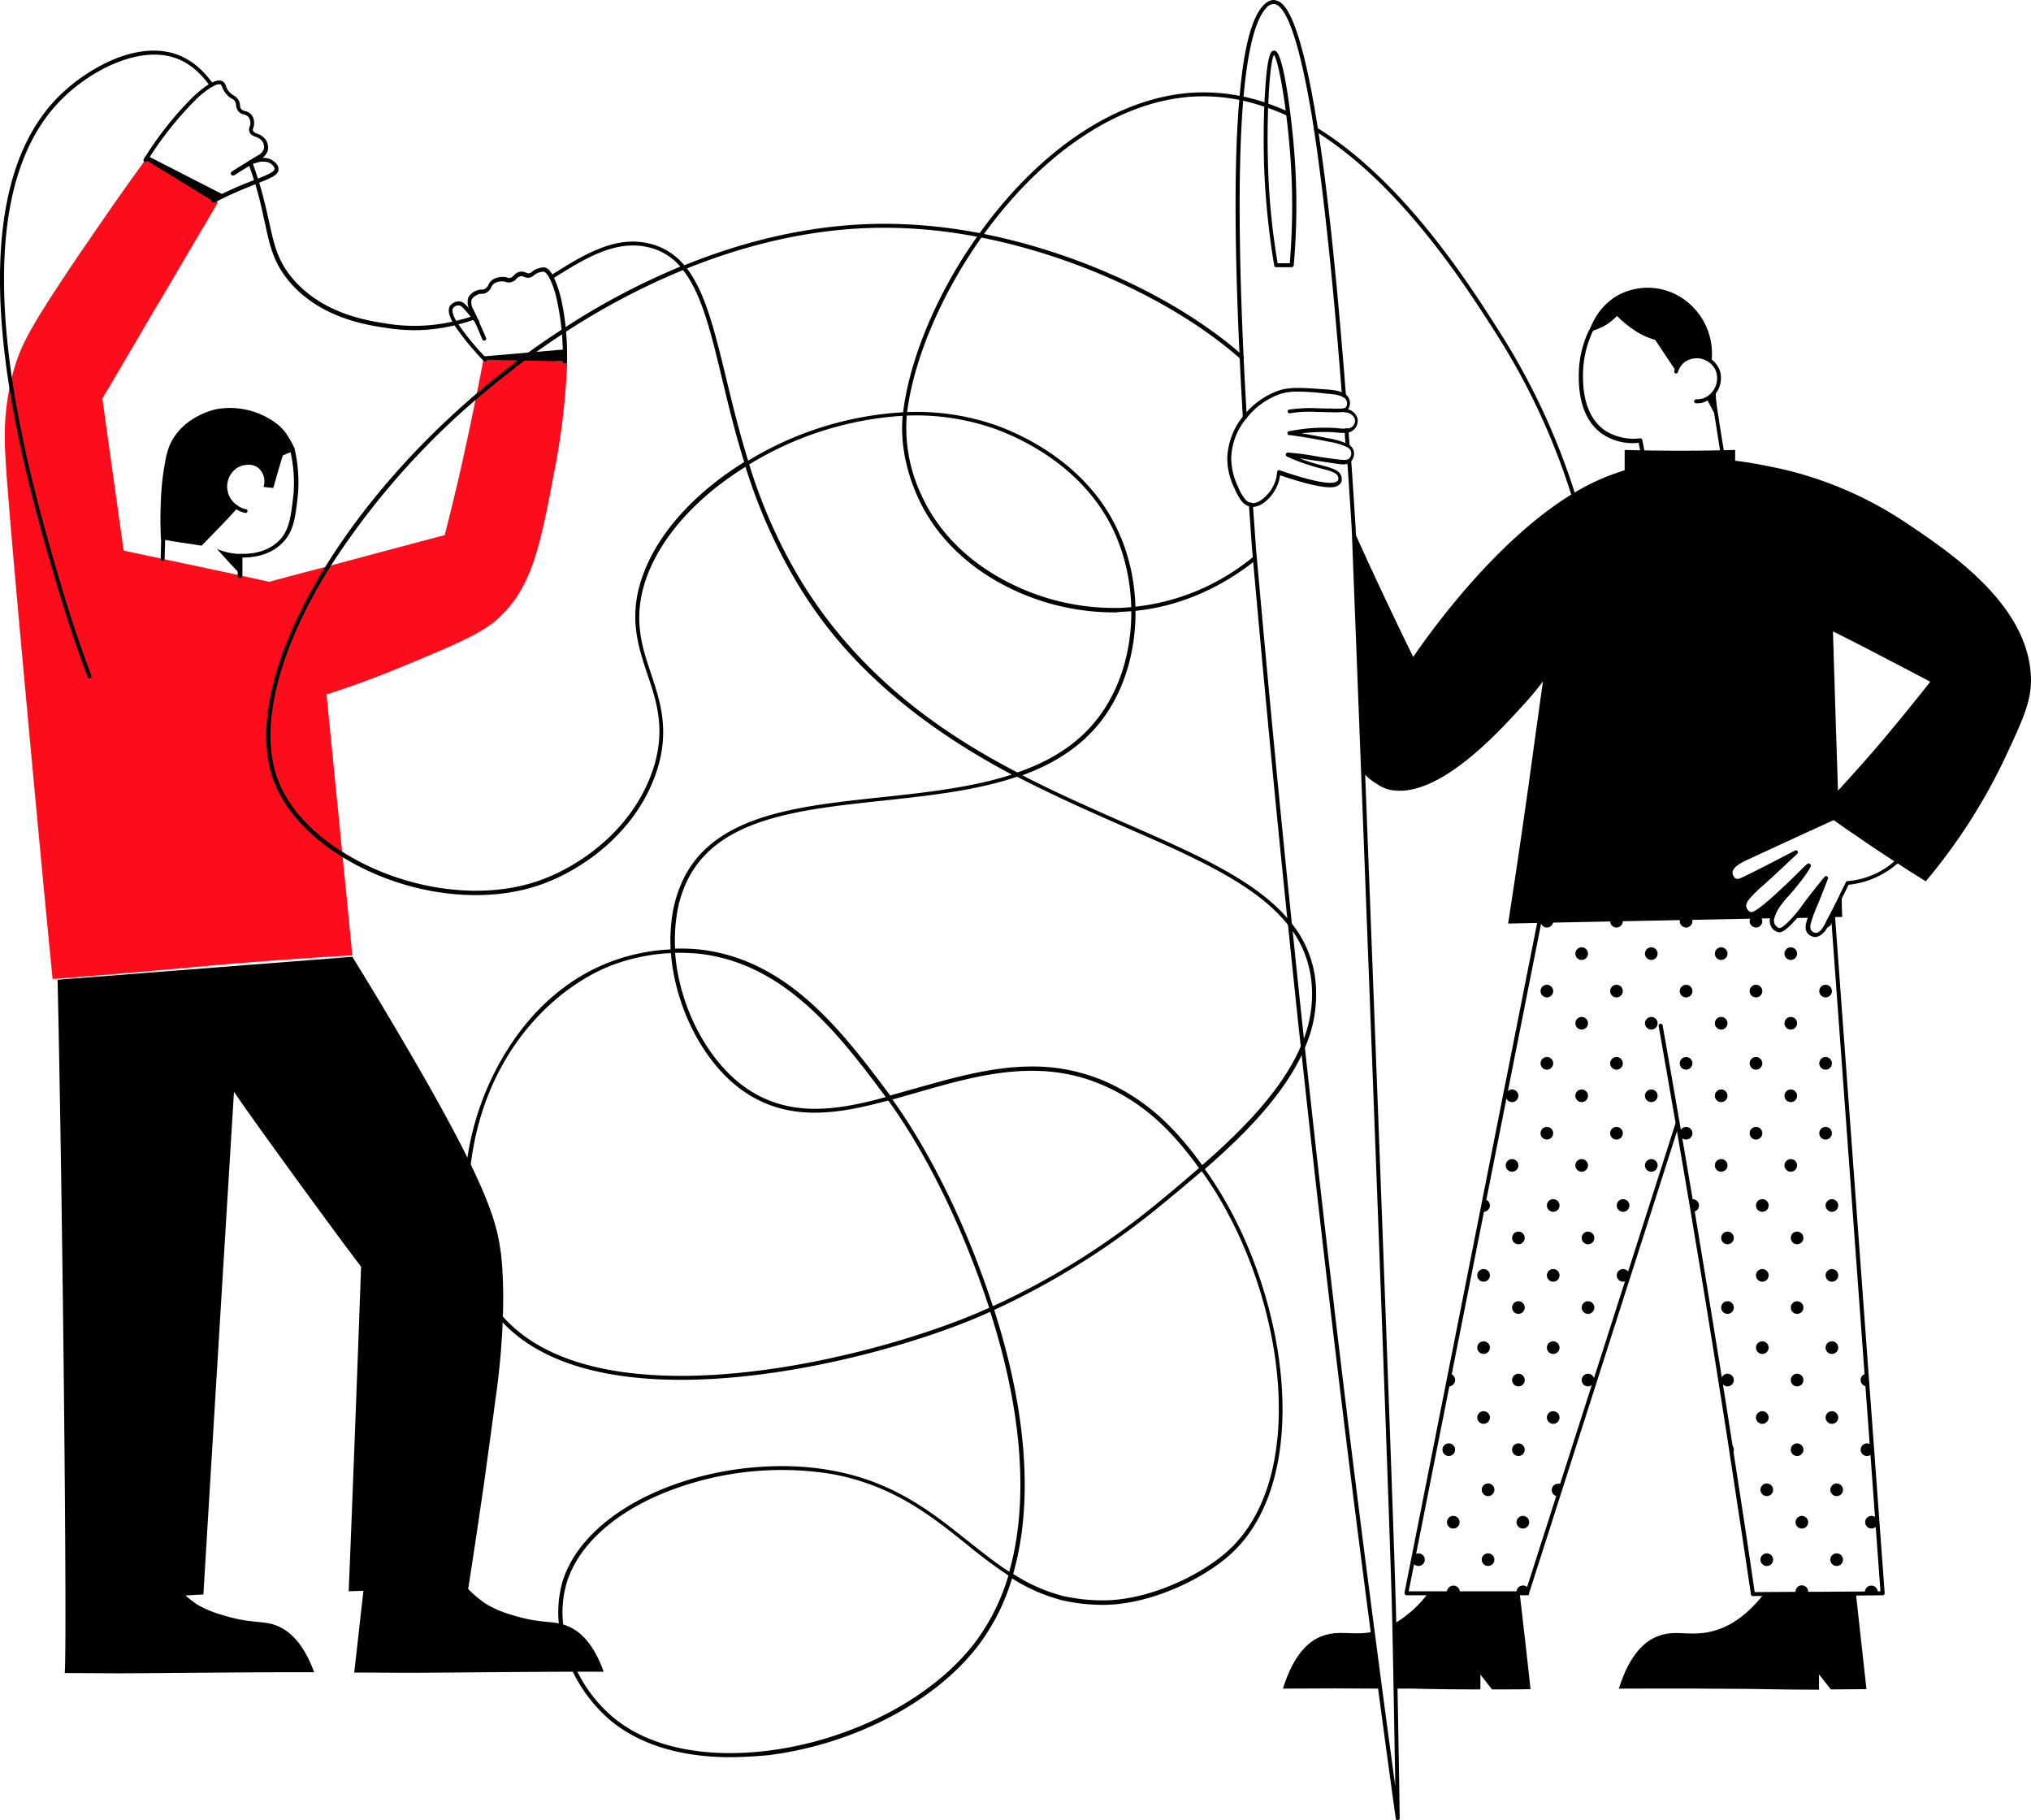 <?xml version="1.0" encoding="UTF-8"?> <svg xmlns="http://www.w3.org/2000/svg" id="general_1_" width="487.396" height="436.758" viewBox="0 0 487.396 436.758"> <g id="general"> <g id="man_1" transform="translate(1.146 19.323)"> <path id="legs" d="M251.551,590.649c-13.225-.063-39.613.253-47.586.253-.316,0-10.125-.063-12.276-.063.759-6.518,1.455-13.1,2.215-19.616-1.2.063-2.341.063-3.544.127.633-14.681,2.594-66.569,2.974-77.9-4.366-5.632-25.058-33.918-30.5-41.954q-3.7,60.273-7.34,120.61c-.949.063-2.468.127-4.3.253.949.823,1.9,1.519,2.784,2.151a26.034,26.034,0,0,0,5.885,2.468c7.4,2.341,9.935,1.2,13.478,2.721,2.658,1.139,6.075,3.8,8.732,11.074-13.225-.063-39.613.253-47.586.253-.316,0-10.125-.063-12.276-.063.633-5.885-.506-113.522-1.709-166.36,9.175-.7,69.1-5.379,70.746-5.505h0c3.1,5.062,6.708,10.947,10.568,17.528,21.641,36.512,23.983,45.751,25,53.091,0,0,.127.759.19,1.455,1.519,15.693-1.455,34.3-1.455,34.3-.823,6.454-1.772,13.035-2.658,19.616-1.266,8.669-2.531,17.275-3.86,25.691a27.4,27.4,0,0,0,4.493,3.733,26.036,26.036,0,0,0,5.885,2.468c7.4,2.341,9.935,1.2,13.478,2.721C245.476,580.714,248.956,583.372,251.551,590.649Z" transform="translate(-107.829 -208.84)"></path> <path id="tshirt" d="M235.465,165.235c-.063,1.582-.19,3.354-.316,5.379-.316,4.493-.886,9.935-1.9,16.073-.19,1.266-.443,2.531-.7,3.86-.443,2.215-.823,4.366-1.2,6.328-2.848,14.554-5.126,23.223-12.4,29.931-3.86,3.544-10,6.2-22.4,11.327-7.72,3.227-14.238,5.505-18.857,6.961l3.8,38.347c.823,8.1,1.582,16.2,2.4,24.3h0c-3.86.127-22.844,1.392-35.12,2.531-14.364,1.329-27.526,2.4-35.626,3.037-.19,0-1.012.063-1.2.063-1.519-15.44-4.05-42.144-6.328-67.012-1.835-20-3.544-38.853-4.366-49.547-.19-2.4-.38-4.366-.443-5.885-.063-1.2-.19-2.658-.253-4.366a61.114,61.114,0,0,1,1.266-16.073c.316-1.329.633-2.721,1.076-4.113,1.139-3.733,2.594-6.961,6.644-13.478,1.9-3.037,4.3-6.708,7.53-11.517.949-1.392,1.9-2.848,3.037-4.43.19-.316.443-.633.633-.949,3.037-4.43,6.518-9.492,10.5-15.06,1.012-1.392,2.025-2.784,3.037-4.24.19.127.506.253.759.443,2.911,1.645,10.061,5.885,14.174,8.416h0c.506.316.949.57,1.392.823s.759.506,1.012.633c-.253.38-.443.759-.7,1.2-1.329,2.341-2.911,4.936-4.493,7.657l-.57.949c-2.721,4.619-5.505,9.365-7.72,13.1-.506.949-1.139,1.9-1.709,2.848-3.227,5.505-7.024,12.023-10.314,17.592-.759,1.266-1.519,2.531-2.215,3.733l1.709,12.339c.506,3.417.949,6.834,1.455,10.251.633,4.619,1.266,9.239,1.962,13.921.759.127,7.214,1.519,14.364,3.037,4.619.949,9.492,2.025,13.352,2.848,3.8.823,6.644,1.455,7.214,1.582,4.619-1.266,9.239-2.468,13.858-3.67,9.429-2.531,18.857-5.062,28.222-7.53.886-3.354,1.709-6.708,2.531-10.188.823-3.354,1.582-6.771,2.341-10.251.38-1.645.7-3.29,1.076-4.936.57-2.784,1.139-5.569,1.709-8.29l.569-2.848c.38-1.962.759-3.923,1.139-5.822v-.063h.19c2.911.063,5.822.127,8.732.253a9.343,9.343,0,0,1,1.329.063c2.215.063,3.67.127,6.518.19A20.226,20.226,0,0,0,235.465,165.235Z" transform="translate(-100.477 -97.796)" fill="#fd0d1b"></path> <g id="hand_l" transform="translate(33.297)"> <path id="Контур_76787" data-name="Контур 76787" d="M174.487,109.59a.347.347,0,0,1-.38-.253.475.475,0,0,1,.127-.633l1.772-1.139c.759-.443,1.455-.886,2.088-1.266q1.329-.854,2.468-1.519a2.847,2.847,0,0,0,1.392-1.455,2.578,2.578,0,0,0-.253-1.772,3.031,3.031,0,0,0-1.645-1.2c-.7-.253-1.392-.57-1.582-1.392a1.692,1.692,0,0,1,.127-1.139,2.1,2.1,0,0,0,.127-1.139,2.417,2.417,0,0,0-.443-1.076,1.892,1.892,0,0,0-1.076-.633,2.333,2.333,0,0,1-1.392-.823,2.7,2.7,0,0,1-.506-1.329,2.03,2.03,0,0,0-.316-1.076,1.472,1.472,0,0,0-.7-.569,3.506,3.506,0,0,1-.949-.7,5.585,5.585,0,0,1-1.329-1.962,1.677,1.677,0,0,0-.38-.7c-.949-.633-4.176,1.772-6.012,3.607a82.526,82.526,0,0,0-11.074,13.795c-.19.253-.38.57-.57.886l-.063.063a.456.456,0,1,1-.759-.506c.19-.316.38-.633.57-.886a81.559,81.559,0,0,1,11.2-13.985c.886-.823,5.252-5,7.214-3.733A2.036,2.036,0,0,1,172.9,88.2a3.626,3.626,0,0,0,1.076,1.645,3.856,3.856,0,0,0,.759.57,2.812,2.812,0,0,1,1.519,2.4,1.392,1.392,0,0,0,.253.823,1.741,1.741,0,0,0,.949.506,2.857,2.857,0,0,1,1.582.949,2.668,2.668,0,0,1,.569,1.519,3.081,3.081,0,0,1-.19,1.645c-.063.253-.127.38-.063.57.063.316.443.506,1.012.759a3.832,3.832,0,0,1,2.151,1.582h0a3.435,3.435,0,0,1,.38,2.531,3.663,3.663,0,0,1-1.835,2.025c-.759.443-1.519.949-2.468,1.519-.633.38-1.329.823-2.088,1.266l-1.772,1.139C174.613,109.526,174.55,109.59,174.487,109.59Z" transform="translate(-153.096 -86.825)"></path> <path id="Контур_76788" data-name="Контур 76788" d="M179.313,126.856a.478.478,0,0,1-.443-.253.492.492,0,0,1,.19-.633c.443-.19,1.139-.57,1.962-1.012a86.617,86.617,0,0,1,8.226-3.544c2.848-1.139,4.746-1.9,4.746-2.658,0-.57-.823-1.266-1.455-1.519a4.393,4.393,0,0,0-2.848.063,6.082,6.082,0,0,0-1.772.7.467.467,0,1,1-.443-.823,10.5,10.5,0,0,1,1.962-.759,5.055,5.055,0,0,1,3.48,0c.7.316,2.025,1.2,2.025,2.4,0,1.455-1.772,2.151-5.315,3.544-2.151.886-4.872,1.9-8.163,3.544-.823.443-1.519.759-1.962.949C179.5,126.793,179.44,126.856,179.313,126.856Z" transform="translate(-162.542 -97.574)"></path> <path id="Контур_76789" data-name="Контур 76789" d="M172.757,124.865h0l-2.974,1.266L153.9,116.386c.19-.316.38-.57.57-.886Z" transform="translate(-153.391 -97.355)"></path> </g> <g id="hand_r" transform="translate(106.555 44.849)"> <path id="Контур_76790" data-name="Контур 76790" d="M299.335,180.734h0a.489.489,0,0,1-.506-.443V177.38c-.063-1.519-.127-2.974-.253-4.43a65.914,65.914,0,0,0-1.139-7.34,22.949,22.949,0,0,0-1.772-5.315c-.506-.949-1.012-1.519-1.455-1.582a3.947,3.947,0,0,0-1.772.506,4.443,4.443,0,0,0-.57.38,2.037,2.037,0,0,1-.823.506,2.147,2.147,0,0,1-1.455-.127,1.752,1.752,0,0,0-.823-.19,2.118,2.118,0,0,0-1.076.633,2.393,2.393,0,0,1-1.772.886,2.066,2.066,0,0,1-.759-.127,1.693,1.693,0,0,0-.7-.127,3.409,3.409,0,0,0-1.9.38,1.93,1.93,0,0,0-.886,1.012,2.925,2.925,0,0,1-1.2,1.329,2.192,2.192,0,0,1-1.139.253,1.7,1.7,0,0,0-1.012.253,2.437,2.437,0,0,0-1.392,1.2,3.228,3.228,0,0,0,.443,2.341c.253.506.506,1.076.823,1.645l.063.19c.127.316.316.633.443,1.012v.063h0c.506,1.139,1.076,2.4,1.708,3.86a.482.482,0,1,1-.886.38c-.633-1.455-1.139-2.721-1.645-3.86v-.063c-.19-.38-.316-.7-.443-1.012l-.063-.19c-.253-.57-.506-1.139-.759-1.645a4.192,4.192,0,0,1-.506-3.164,3.5,3.5,0,0,1,1.835-1.709,3,3,0,0,1,1.455-.316,1.229,1.229,0,0,0,.759-.19,1.966,1.966,0,0,0,.823-.949,2.87,2.87,0,0,1,1.266-1.392,4.669,4.669,0,0,1,2.4-.506,2.408,2.408,0,0,1,.949.19.685.685,0,0,0,.38.063c.506,0,.759-.316,1.139-.633a2.453,2.453,0,0,1,1.645-.886,2.365,2.365,0,0,1,1.266.253,1.265,1.265,0,0,0,.823.127,1.587,1.587,0,0,0,.443-.253c.19-.127.38-.316.7-.506a5.154,5.154,0,0,1,2.278-.633c.823,0,1.519.7,2.278,2.088a27.67,27.67,0,0,1,1.9,5.569,57.357,57.357,0,0,1,1.139,7.467c.127,1.455.253,2.974.253,4.493,0,.949.063,1.9,0,2.911C299.778,180.544,299.588,180.734,299.335,180.734Z" transform="translate(-271.471 -157.7)"></path> <path id="Контур_76791" data-name="Контур 76791" d="M277.557,185.024a.483.483,0,0,1-.316-.127l-1.012-1.076c-.253-.316-.57-.633-.886-1.012a58.232,58.232,0,0,1-5.252-6.708c-1.2-2.025-1.519-3.417-.949-4.43a2.68,2.68,0,0,1,2.341-1.076c.633.063,1.266.316,3.291,2.974l.506.633c.253.316.443.633.633.823l.19.253a.484.484,0,0,1,.127.316.5.5,0,0,1-.506.506.483.483,0,0,1-.316-.127l-.063-.063-.19-.316c-.19-.253-.38-.506-.633-.823l-.506-.633c-1.772-2.215-2.341-2.594-2.658-2.594a1.656,1.656,0,0,0-1.455.633c-.253.443-.316,1.392.949,3.417a59.771,59.771,0,0,0,5.126,6.581c.316.38.633.7.886.949l1.013,1.076a.5.5,0,0,1,0,.7A.484.484,0,0,1,277.557,185.024Z" transform="translate(-268.866 -162.433)"></path> <path id="Контур_76792" data-name="Контур 76792" d="M301.37,191.648l-9.112-.19-10.314-.19V191.2h.19c-.19-.19-.38-.443-.633-.7,4.24-.38,15.44-1.329,19.806-1.709C301.37,189.749,301.37,190.7,301.37,191.648Z" transform="translate(-273.505 -169.12)"></path> </g> <g id="head" transform="translate(37.361 78.576)"> <path id="hair" d="M191.526,221.251c-.063.063-.19.063-.253.127-.063,0-.063.063-.127.063l-.949.38-1.329.57c-.38,1.329-.823,2.721-1.2,4.05-.38,1.266-.7,2.531-1.076,3.733-.38,0-2.025-.19-2.341-.253a4.217,4.217,0,0,0-1.139-4.43c-1.582-1.392-3.923-.886-5.189-.127a5.387,5.387,0,0,0-2.341,5.252c.063.316.127.633.19.886a5.763,5.763,0,0,0,2.531,3.1c-.063.127-.19.19-.253.316-1.139,1.329-2.4,2.658-3.67,3.987-1.709,1.772-3.354,3.48-5,5.126-.949-.127-1.9-.316-2.848-.443l-1.329-.19c-1.709-.253-3.48-.57-5.189-.823h0c-.127,0-.253-.063-.38-.063a101.828,101.828,0,0,1,.063-10.884,59.754,59.754,0,0,1,.949-7.657,16.357,16.357,0,0,1,.569-2.531,11.96,11.96,0,0,1,1.2-2.848c3.29-5.632,9.618-7.087,10.378-7.277a18.549,18.549,0,0,1,14.491,3.354,11.124,11.124,0,0,1,3.987,5.7A4.662,4.662,0,0,1,191.526,221.251Z" transform="translate(-159.519 -211)"></path> <path id="Контур_76793" data-name="Контур 76793" d="M190.109,249.623h-.127a7.445,7.445,0,0,1-1.266-.443,9.062,9.062,0,0,1-1.329-.759.456.456,0,0,1,.506-.759,7.457,7.457,0,0,0,1.2.7,4.022,4.022,0,0,0,1.139.38.453.453,0,0,1,.316.57A.476.476,0,0,1,190.109,249.623Z" transform="translate(-169.682 -224.438)"></path> <g id="face" transform="translate(0.051 0.115)"> <path id="Контур_76794" data-name="Контур 76794" d="M178.584,251.881a.5.5,0,0,1-.506-.506V246.5a.451.451,0,0,1,.506-.443h.38c2.088.063,6.011-.253,8.922-3.037,2.531-2.468,2.911-5.7,3.417-9.745l.19-1.709a33.958,33.958,0,0,0-.759-10.061v-.063h0c0-.127-.063-.253-.063-.443a5.852,5.852,0,0,0-.316-.633h0s-.38-.7-.759-1.266a17.5,17.5,0,0,0-2.974-3.164c-.633-.506-6.328-4.872-13.352-3.354a13.911,13.911,0,0,0-9.682,8.036,3.381,3.381,0,0,0-.38.886,14.655,14.655,0,0,0-.886,2.784,67.293,67.293,0,0,0-1.012,7.277c-.316,3.1-.506,6.771-.633,10.884v.063l-.127,4.809a.476.476,0,0,1-.949-.063l.127-4.872v-.063c.127-4.113.38-7.783.633-10.884a55.483,55.483,0,0,1,1.076-7.4,18.651,18.651,0,0,1,.949-2.974,6.385,6.385,0,0,1,.443-.949,14.867,14.867,0,0,1,10.314-8.606c7.467-1.582,13.478,3.037,14.174,3.544a20.276,20.276,0,0,1,3.164,3.417,8.488,8.488,0,0,1,.823,1.392,3.431,3.431,0,0,0,.38.7v.063c.063.19.063.316.127.506h0v.063a35.5,35.5,0,0,1,.759,10.314c-.063.569-.127,1.2-.19,1.772-.506,4.24-.949,7.657-3.733,10.314-3.037,2.974-7.151,3.354-9.429,3.354v4.366C179.027,251.692,178.837,251.881,178.584,251.881Z" transform="translate(-159.6 -211.181)"></path> <path id="Контур_76795" data-name="Контур 76795" d="M186.722,265.666c0,.253-.063.506-.063.759-.127,1.392-.19,2.721-.253,3.987h0c-.633-.7-1.2-1.329-1.835-1.962-1.2-1.329-2.468-2.721-3.67-4.05a14.619,14.619,0,0,0,4.3,1.139A12.291,12.291,0,0,0,186.722,265.666Z" transform="translate(-167.422 -230.724)"></path> </g> </g> </g> <g id="man_2" transform="translate(294.517 69.044)"> <g id="hand_l_1_" transform="translate(120.361 124.61)"> <path id="Контур_76796" data-name="Контур 76796" d="M775.055,393.5a2.528,2.528,0,0,1-1.9-.949c-.7-.949-.443-2.151.127-3.8.316-.823.7-1.772,1.2-2.974l.57-1.329c.316-.759.633-1.582.949-2.4-1.708,2.088-3.037,3.86-4.05,5.315-.063.063-.7.949-1.582,1.962-2.531,2.848-3.544,3.1-4.05,3.037a2.564,2.564,0,0,1-1.9-1.455,3.043,3.043,0,0,1-.253-1.9,10.448,10.448,0,0,1,1.772-3.67,10.723,10.723,0,0,1,1.266-1.582c1.266-1.392,2.531-2.911,3.544-4.176-.506.443-1.012,1.012-1.645,1.645-1.139,1.139-2.151,2.025-2.784,2.658-5.189,4.809-6.328,4.936-7.151,4.619a2.725,2.725,0,0,1-1.645-2.215c-.19-1.455,1.076-2.721,2.848-4.43.443-.443.823-.759.823-.759,1.2-1.076,3.354-3.037,6.328-5.822-5.632,2.911-9.745,4.936-10.378,5.126a2.563,2.563,0,0,1-1.582-.063.974.974,0,0,1-.38-.253,2.878,2.878,0,0,1-.7-1.076h0a3.587,3.587,0,0,1-.19-.949c.063-2.025,2.848-3.291,3.987-3.86,6.581-3.1,13.542-6.265,20.629-9.555l.57-.253c.38-.19.7-.316,1.076-.506l3.291-1.519a.482.482,0,1,1,.38.886l-3.29,1.519c-.38.19-.7.316-1.076.506l-.57.253c-7.087,3.227-14.048,6.454-20.629,9.492-.949.443-3.417,1.582-3.48,3.037a1.849,1.849,0,0,0,.127.569h0a2.2,2.2,0,0,0,.443.7.782.782,0,0,0,.19.127,1.315,1.315,0,0,0,.949,0c.633-.19,5.442-2.594,13.289-6.708a.5.5,0,0,1,.633.127.487.487,0,0,1-.063.633c-4.366,4.113-7.34,6.9-8.922,8.226,0,0-.316.253-.759.7-1.582,1.582-2.658,2.658-2.594,3.67a1.769,1.769,0,0,0,1.012,1.392c.443.127,1.519-.127,6.2-4.43.443-.443,1.329-1.2,2.784-2.594s2.468-2.4,3.164-3.1c1.645-1.645,1.772-1.709,2.151-1.392a.451.451,0,0,1,.19.38c.063.759-3.607,5.505-6.011,8.036,0,0-.506.57-1.139,1.455a9.443,9.443,0,0,0-1.645,3.291,2.025,2.025,0,0,0,.127,1.266,1.842,1.842,0,0,0,1.2.949c.063,0,.823,0,3.227-2.721.886-1.012,1.582-1.9,1.582-1.9,1.329-1.9,3.354-4.493,5.948-7.657a.476.476,0,0,1,.633-.127.435.435,0,0,1,.19.57c-.7,1.835-1.392,3.544-2.025,5.189l-.57,1.329c-.506,1.2-.886,2.151-1.139,2.974-.569,1.645-.633,2.4-.253,2.911a1.353,1.353,0,0,0,1.139.57c.569,0,1.2-.506,1.772-1.519.253-.38.443-.823.633-1.139l.127-.316c.19-.316.316-.633.506-.949a.062.062,0,0,1,.063-.063c.886-1.772,1.835-3.544,2.658-5.315.443-.949.949-1.9,1.392-2.848a.427.427,0,0,1,.38-.253,19.049,19.049,0,0,0,5-1.076,18.83,18.83,0,0,0,6.391-3.8,23.282,23.282,0,0,0,3.164-3.417.45.45,0,1,1,.7.569,21.588,21.588,0,0,1-10,7.467,22.072,22.072,0,0,1-5,1.139c-.443.886-.823,1.772-1.266,2.594l-2.658,5.315-.443-.127.443.19c-.19.316-.316.633-.506,1.012l-.127.316c-.19.38-.443.823-.7,1.266-.886,1.266-1.708,1.9-2.721,1.962ZM755.313,378.76Z" transform="translate(-754.3 -362.322)"></path> </g> <g id="tshirt_2_" transform="translate(30.189 38.917)"> <path id="Контур_76797" data-name="Контур 76797" d="M780.682,396.957c1.012-1.455,2.784-3.8,5.948-7.657-.759,1.962-1.455,3.733-2.025,5.189-.759,1.835-1.329,3.227-1.709,4.3-1.266,0-2.531.063-3.8.063C779.986,397.843,780.682,396.957,780.682,396.957Z" transform="translate(-673.234 -286.535)"></path> <path id="Контур_76798" data-name="Контур 76798" d="M795.648,400.915c-.7,0-1.455,0-2.151.063h-.7a.062.062,0,0,1,.063-.063l2.658-5.315C795.521,397.372,795.584,399.144,795.648,400.915Z" transform="translate(-678.265 -288.848)"></path> <path id="tshirt_1_" d="M744.939,244.681a89.952,89.952,0,0,0-30.627-13.289c-2.784-.57-6.454-1.392-10.821-1.9V226.9c-4.24.127-8.669.19-13.1.19-4.556,0-9.049-.063-13.415-.19v4.872c-1.139.38-2.278.759-3.48,1.2-4.493,1.709-11.58,5.062-21.325,13.668-12.656,11.2-22.4,24.805-25.944,29.931q-4.176-8.543-8.353-17.465c-2.088-4.493-4.113-8.859-6.075-13.289.063,1.709,1.012,26.767,1.076,28.475.063,1.9,1.076,27.906,1.139,29.8a13.606,13.606,0,0,0,3.544,2.974,8.989,8.989,0,0,0,2.594,1.266c11.39,2.911,26.134-13.225,32.4-20.123a73.94,73.94,0,0,0,4.809-5.758q-1.709,12.244-3.417,24.679-2.373,16.9-4.936,33.411c21.072-.443,42.08-.823,63.152-1.266a9.43,9.43,0,0,1,1.708-3.48,7.4,7.4,0,0,1,1.2-1.455,43.838,43.838,0,0,0,5.885-7.72c-.127-.063-1.2,1.139-4.683,4.493-1.582,1.519-2.4,2.278-2.784,2.658-5.062,4.683-6.075,4.746-6.644,4.493a2.228,2.228,0,0,1-1.329-1.772c-.127-1.2,1.012-2.341,2.721-4.05.443-.443.759-.7.759-.7,1.266-1.139,3.923-3.544,8.922-8.226-7.277,3.8-12.656,6.518-13.352,6.708a1.953,1.953,0,0,1-1.266-.063c-.127-.063-.253-.127-.253-.19a2.383,2.383,0,0,1-.57-.886,2.758,2.758,0,0,1-.127-.759c.063-1.709,2.658-2.974,3.733-3.417,3.227-1.519,10.631-4.936,20.629-9.492.57.38,1.139.823,1.709,1.2,1.139.823,2.278,1.645,3.48,2.4,3.417,2.4,6.834,4.683,10.188,6.834,2.4,1.582,4.809,3.1,7.151,4.556a137.109,137.109,0,0,0,19.49-30.627c3.86-8.29,5.758-12.529,5.758-17.655C774.364,264.424,755.317,251.642,744.939,244.681Zm-5.632,51.382c-3.733,4.43-7.467,8.606-11.137,12.592l-.57-17.465c-.19-6.644-.443-14.111-.633-20.755,3.8,1.9,7.657,3.86,11.517,5.885,3.987,2.088,7.91,4.113,11.833,6.2C746.837,286.952,743.167,291.444,739.307,296.064Z" transform="translate(-611.8 -226.9)"></path> </g> <g id="shoes" transform="translate(13.357 313.294)"> <path id="Контур_76799" data-name="Контур 76799" d="M606.652,675.1c.633,4.872,1.266,9.429,1.772,13.6-6.454-.063-14.238-.063-23.223,0,2.658-8.479,6.328-11.453,9.365-12.592C598.8,674.531,601.779,676.049,606.652,675.1Z" transform="translate(-585.2 -665.861)"></path> <path id="Контур_76800" data-name="Контур 76800" d="M660.042,683.47c-2.278.063-5.442.063-9.239.063l-2.784-3.544v3.544h-.19c-7.91,0-13.668-.127-15.946-.19h-4.366c-.063-4.746-.19-9.872-.316-15.5a27.861,27.861,0,0,0,8.226-7.34h22.021C658.333,668.157,659.219,675.814,660.042,683.47Z" transform="translate(-600.623 -660.5)"></path> <path id="Контур_76801" data-name="Контур 76801" d="M760.692,680.027l2.784,3.544c3.48,0,6.454-.063,8.543-.063-.823-7.657-1.709-15.25-2.531-22.907-7.4.063-14.744.063-22.148.127-4.809,6.138-9.365,8.226-12.719,8.986-5.252,1.2-8.226-.57-12.656,1.076-2.974,1.139-6.708,4.113-9.365,12.593,13.162-.063,23.73,0,31.26.063,2.278,0,8.036.19,15.946.19h.823v-3.607Z" transform="translate(-631.983 -660.537)"></path> </g> <g id="head_1_" transform="translate(84.356)"> <path id="Контур_76802" data-name="Контур 76802" d="M712.587,205.651a.423.423,0,0,1-.443-.38l-.38-1.9a13.059,13.059,0,0,1-8.479-1.962c-5.885-3.86-5.885-11.707-5.885-14.3a24.971,24.971,0,0,1,2.4-10.631c.063-.063.063-.127.127-.19a14.986,14.986,0,0,1,6.581-6.834c.759-.38,7.277-3.67,13.289-.823,4.176,2.025,6.834,6.328,8.669,14.048l.063.316a.461.461,0,0,1-.886.253l-.063-.38c-1.772-7.4-4.24-11.58-8.163-13.415-5.569-2.658-11.77.443-12.466.759a14.587,14.587,0,0,0-6.2,6.454.2.2,0,0,0-.063.127,24.558,24.558,0,0,0-2.278,10.251c0,2.468,0,9.872,5.442,13.478a12.826,12.826,0,0,0,8.289,1.772.481.481,0,0,1,.506.38c.127.759.316,1.582.443,2.341a.493.493,0,0,1-.38.57C712.65,205.651,712.65,205.651,712.587,205.651Z" transform="translate(-697.4 -166.165)"></path> <path id="Контур_76803" data-name="Контур 76803" d="M739.1,202.361h-.316a.476.476,0,0,1,.063-.949,5.459,5.459,0,0,0,1.772-.253,5.175,5.175,0,0,0,3.037-6.328,4.775,4.775,0,0,0-2.531-2.784,4.939,4.939,0,0,0-3.8-.19,5.38,5.38,0,0,0-1.329.7,4.854,4.854,0,0,0-1.519,2.341.461.461,0,0,1-.886-.253,5.582,5.582,0,0,1,1.835-2.848h0a7.2,7.2,0,0,1,1.582-.886,5.832,5.832,0,0,1,4.493.253,6.306,6.306,0,0,1,3.037,3.354,6.124,6.124,0,0,1-3.544,7.467A4.082,4.082,0,0,1,739.1,202.361Z" transform="translate(-710.684 -174.644)"></path> <g id="hair_2_" transform="translate(2.531)"> <path id="hair_1_" d="M730.761,182.675a6.828,6.828,0,0,0-5.505-.7,5.822,5.822,0,0,0-2.025,1.329,4.857,4.857,0,0,0-1.076,2.025l-4.936-7.4a19.114,19.114,0,0,1-3.923-1.645,27.6,27.6,0,0,1-5.252-4.113,15.856,15.856,0,0,1-2.341,1.962,13.136,13.136,0,0,1-4.3,1.772,15.159,15.159,0,0,1,6.265-8.353,15.007,15.007,0,0,1,14.934-.316A15.94,15.94,0,0,1,730.761,182.675Z" transform="translate(-701.4 -165.4)"></path> <path id="Контур_76804" data-name="Контур 76804" d="M748.052,204.2l.253,6.644-2.4-4.556Z" transform="translate(-717.741 -179.647)"></path> </g> <path id="Контур_76805" data-name="Контур 76805" d="M750.224,219.457a.423.423,0,0,1-.443-.38c-.443-2.658-.823-5.315-1.266-7.973l-.19-1.139c-.19-1.455-.443-2.911-.633-4.366a.447.447,0,1,1,.886-.127c.19,1.455.443,2.911.633,4.366l.19,1.139c.38,2.658.823,5.315,1.266,7.973a.493.493,0,0,1-.38.57Z" transform="translate(-715.864 -179.971)"></path> </g> <g id="legs_1_" transform="translate(42.528 150.478)"> <path id="Контур_76806" data-name="Контур 76806" d="M750.284,566.686a.423.423,0,0,1-.443-.38c-1.582-10.631-3.291-21.895-5.062-33.475h0l-.38-2.531h0c-2.721-17.528-5.568-35.31-8.543-52.9l-.443-2.721c-.19-1.012-.316-2.025-.506-2.974-2.278-13.478-4.619-27.083-7.214-41.764a.484.484,0,1,1,.949-.19c2.594,14.617,4.936,28.286,7.214,41.764.19,1.012.316,2.025.506,2.974l.443,2.721c2.911,17.592,5.822,35.373,8.543,52.9h0l.38,2.531h0c1.772,11.39,3.48,22.527,5,33.095l9.872-.063h2.911c3.86,0,7.657-.063,11.517-.063l5.885-.063L769.077,403.806a.476.476,0,0,1,.949-.063l11.9,162.247a.9.9,0,0,1-.127.38c-.063.127-.19.127-.316.127l-6.391.063c-3.86,0-7.657.063-11.517.063h-2.911l-10.378.063Z" transform="translate(-666.692 -403.237)"></path> <path id="Контур_76807" data-name="Контур 76807" d="M660.851,566.82H631.806a.547.547,0,0,1-.38-.19.9.9,0,0,1-.127-.38l32.019-161.678a.484.484,0,1,1,.949.19L632.312,565.871h28.1l.19-.633,24.109-75.3h0l11.58-36.2a.461.461,0,1,1,.886.253l-11.58,36.2h0l-.253.759L661.168,566.44C661.231,566.693,661.1,566.82,660.851,566.82Z" transform="translate(-631.3 -403.56)"></path> <g id="pattern" transform="translate(1.835)"> <g id="Сгруппировать_84132" data-name="Сгруппировать 84132" transform="translate(30.817)"> <circle id="Эллипс_1538" data-name="Эллипс 1538" cx="1.519" cy="1.519" r="1.519"></circle> <circle id="Эллипс_1539" data-name="Эллипс 1539" cx="1.519" cy="1.519" r="1.519" transform="translate(16.706)"></circle> <circle id="Эллипс_1540" data-name="Эллипс 1540" cx="1.519" cy="1.519" r="1.519" transform="translate(33.411)"></circle> <circle id="Эллипс_1541" data-name="Эллипс 1541" cx="1.519" cy="1.519" r="1.519" transform="translate(50.18)"></circle> <path id="Контур_76808" data-name="Контур 76808" d="M792.409,405.012a1.5,1.5,0,0,1-1.519,1.519h-.19c.253-.443.506-.823.7-1.2.19-.443.443-.823.633-1.266a.062.062,0,0,1,.063-.063l.063.063A2.345,2.345,0,0,1,792.409,405.012Z" transform="translate(-722.485 -403.494)"></path> <circle id="Эллипс_1542" data-name="Эллипс 1542" cx="1.519" cy="1.519" r="1.519" transform="translate(8.353 7.783)"></circle> <circle id="Эллипс_1543" data-name="Эллипс 1543" cx="1.519" cy="1.519" r="1.519" transform="translate(25.058 7.783)"></circle> <circle id="Эллипс_1544" data-name="Эллипс 1544" cx="1.519" cy="1.519" r="1.519" transform="translate(41.827 7.783)"></circle> <circle id="Эллипс_1545" data-name="Эллипс 1545" cx="1.519" cy="1.519" r="1.519" transform="translate(58.533 7.783)"></circle> <circle id="Эллипс_1546" data-name="Эллипс 1546" cx="1.519" cy="1.519" r="1.519" transform="translate(0 16.769)"></circle> <circle id="Эллипс_1547" data-name="Эллипс 1547" cx="1.519" cy="1.519" r="1.519" transform="translate(16.706 16.769)"></circle> <circle id="Эллипс_1548" data-name="Эллипс 1548" cx="1.519" cy="1.519" r="1.519" transform="translate(33.411 16.769)"></circle> <circle id="Эллипс_1549" data-name="Эллипс 1549" cx="1.519" cy="1.519" r="1.519" transform="translate(50.18 16.769)"></circle> <circle id="Эллипс_1550" data-name="Эллипс 1550" cx="1.519" cy="1.519" r="1.519" transform="translate(66.886 16.769)"></circle> <circle id="Эллипс_1551" data-name="Эллипс 1551" cx="1.519" cy="1.519" r="1.519" transform="translate(8.353 24.489)"></circle> <circle id="Эллипс_1552" data-name="Эллипс 1552" cx="1.519" cy="1.519" r="1.519" transform="translate(25.058 24.489)"></circle> <circle id="Эллипс_1553" data-name="Эллипс 1553" cx="1.519" cy="1.519" r="1.519" transform="translate(41.827 24.489)"></circle> <circle id="Эллипс_1554" data-name="Эллипс 1554" cx="1.519" cy="1.519" r="1.519" transform="translate(58.533 24.489)"></circle> </g> <g id="Сгруппировать_84133" data-name="Сгруппировать 84133" transform="translate(22.464 34.107)"> <circle id="Эллипс_1555" data-name="Эллипс 1555" cx="1.519" cy="1.519" r="1.519" transform="translate(8.353)"></circle> <circle id="Эллипс_1556" data-name="Эллипс 1556" cx="1.519" cy="1.519" r="1.519" transform="translate(25.058)"></circle> <circle id="Эллипс_1557" data-name="Эллипс 1557" cx="1.519" cy="1.519" r="1.519" transform="translate(41.764)"></circle> <circle id="Эллипс_1558" data-name="Эллипс 1558" cx="1.519" cy="1.519" r="1.519" transform="translate(58.533)"></circle> <circle id="Эллипс_1559" data-name="Эллипс 1559" cx="1.519" cy="1.519" r="1.519" transform="translate(75.239)"></circle> <circle id="Эллипс_1560" data-name="Эллипс 1560" cx="1.519" cy="1.519" r="1.519" transform="translate(0 7.783)"></circle> <circle id="Эллипс_1561" data-name="Эллипс 1561" cx="1.519" cy="1.519" r="1.519" transform="translate(16.706 7.783)"></circle> <circle id="Эллипс_1562" data-name="Эллипс 1562" cx="1.519" cy="1.519" r="1.519" transform="translate(33.411 7.783)"></circle> <circle id="Эллипс_1563" data-name="Эллипс 1563" cx="1.519" cy="1.519" r="1.519" transform="translate(50.18 7.783)"></circle> <circle id="Эллипс_1564" data-name="Эллипс 1564" cx="1.519" cy="1.519" r="1.519" transform="translate(66.886 7.783)"></circle> <circle id="Эллипс_1565" data-name="Эллипс 1565" cx="1.519" cy="1.519" r="1.519" transform="translate(8.353 16.769)"></circle> <circle id="Эллипс_1566" data-name="Эллипс 1566" cx="1.519" cy="1.519" r="1.519" transform="translate(25.058 16.769)"></circle> <circle id="Эллипс_1567" data-name="Эллипс 1567" cx="1.519" cy="1.519" r="1.519" transform="translate(41.764 16.769)"></circle> <circle id="Эллипс_1568" data-name="Эллипс 1568" cx="1.519" cy="1.519" r="1.519" transform="translate(58.533 16.769)"></circle> <circle id="Эллипс_1569" data-name="Эллипс 1569" cx="1.519" cy="1.519" r="1.519" transform="translate(75.239 16.769)"></circle> <circle id="Эллипс_1570" data-name="Эллипс 1570" cx="1.519" cy="1.519" r="1.519" transform="translate(0 24.489)"></circle> <circle id="Эллипс_1571" data-name="Эллипс 1571" cx="1.519" cy="1.519" r="1.519" transform="translate(16.706 24.489)"></circle> <circle id="Эллипс_1572" data-name="Эллипс 1572" cx="1.519" cy="1.519" r="1.519" transform="translate(33.411 24.489)"></circle> <circle id="Эллипс_1573" data-name="Эллипс 1573" cx="1.519" cy="1.519" r="1.519" transform="translate(50.18 24.489)"></circle> <circle id="Эллипс_1574" data-name="Эллипс 1574" cx="1.519" cy="1.519" r="1.519" transform="translate(66.886 24.489)"></circle> </g> <g id="Сгруппировать_84134" data-name="Сгруппировать 84134" transform="translate(15.63 68.215)"> <path id="Контур_76809" data-name="Контур 76809" d="M662.635,512.519a1.54,1.54,0,0,1-1.519,1.519H660.8l.57-3.037A1.6,1.6,0,0,1,662.635,512.519Z" transform="translate(-659.598 -511)"></path> <circle id="Эллипс_1575" data-name="Эллипс 1575" cx="1.519" cy="1.519" r="1.519" transform="translate(16.706)"></circle> <circle id="Эллипс_1576" data-name="Эллипс 1576" cx="1.519" cy="1.519" r="1.519" transform="translate(33.475)"></circle> <path id="Контур_76810" data-name="Контур 76810" d="M741.825,512.519a1.54,1.54,0,0,1-1.519,1.519c-.19-1.012-.316-2.025-.506-2.974a1.233,1.233,0,0,1,.506-.063A1.54,1.54,0,0,1,741.825,512.519Z" transform="translate(-688.607 -511)"></path> <circle id="Эллипс_1577" data-name="Эллипс 1577" cx="1.519" cy="1.519" r="1.519" transform="translate(66.886)"></circle> <circle id="Эллипс_1578" data-name="Эллипс 1578" cx="1.519" cy="1.519" r="1.519" transform="translate(83.591)"></circle> <circle id="Эллипс_1579" data-name="Эллипс 1579" cx="1.519" cy="1.519" r="1.519" transform="translate(8.353 7.783)"></circle> <circle id="Эллипс_1580" data-name="Эллипс 1580" cx="1.519" cy="1.519" r="1.519" transform="translate(25.058 7.783)"></circle> <circle id="Эллипс_1581" data-name="Эллипс 1581" cx="1.519" cy="1.519" r="1.519" transform="translate(58.533 7.783)"></circle> <circle id="Эллипс_1582" data-name="Эллипс 1582" cx="1.519" cy="1.519" r="1.519" transform="translate(75.239 7.783)"></circle> <circle id="Эллипс_1583" data-name="Эллипс 1583" cx="1.519" cy="1.519" r="1.519" transform="translate(0 16.769)"></circle> <circle id="Эллипс_1584" data-name="Эллипс 1584" cx="1.519" cy="1.519" r="1.519" transform="translate(16.706 16.769)"></circle> <circle id="Эллипс_1585" data-name="Эллипс 1585" cx="1.519" cy="1.519" r="1.519" transform="translate(33.475 16.769)"></circle> <circle id="Эллипс_1586" data-name="Эллипс 1586" cx="1.519" cy="1.519" r="1.519" transform="translate(66.886 16.769)"></circle> <circle id="Эллипс_1587" data-name="Эллипс 1587" cx="1.519" cy="1.519" r="1.519" transform="translate(83.591 16.769)"></circle> <circle id="Эллипс_1588" data-name="Эллипс 1588" cx="1.519" cy="1.519" r="1.519" transform="translate(8.353 24.489)"></circle> <circle id="Эллипс_1589" data-name="Эллипс 1589" cx="1.519" cy="1.519" r="1.519" transform="translate(25.058 24.489)"></circle> <circle id="Эллипс_1590" data-name="Эллипс 1590" cx="1.519" cy="1.519" r="1.519" transform="translate(58.533 24.489)"></circle> <circle id="Эллипс_1591" data-name="Эллипс 1591" cx="1.519" cy="1.519" r="1.519" transform="translate(75.239 24.489)"></circle> <path id="Контур_76811" data-name="Контур 76811" d="M804.58,552.635a1.437,1.437,0,0,1-.38-1.012,1.272,1.272,0,0,1,.253-.823C804.516,551.433,804.516,552,804.58,552.635Z" transform="translate(-712.256 -525.615)"></path> </g> <g id="Сгруппировать_84135" data-name="Сгруппировать 84135" transform="translate(7.277 102.322)"> <circle id="Эллипс_1592" data-name="Эллипс 1592" cx="1.519" cy="1.519" r="1.519" transform="translate(8.353)"></circle> <circle id="Эллипс_1593" data-name="Эллипс 1593" cx="1.519" cy="1.519" r="1.519" transform="translate(25.058)"></circle> <circle id="Эллипс_1594" data-name="Эллипс 1594" cx="1.519" cy="1.519" r="1.519" transform="translate(75.239)"></circle> <circle id="Эллипс_1595" data-name="Эллипс 1595" cx="1.519" cy="1.519" r="1.519" transform="translate(91.944)"></circle> <path id="Контур_76812" data-name="Контур 76812" d="M649.508,578.719a1.54,1.54,0,0,1-1.519,1.519h-.19l.57-3.037A1.575,1.575,0,0,1,649.508,578.719Z" transform="translate(-646.471 -569.417)"></path> <circle id="Эллипс_1596" data-name="Эллипс 1596" cx="1.519" cy="1.519" r="1.519" transform="translate(16.706 7.783)"></circle> <circle id="Эллипс_1597" data-name="Эллипс 1597" cx="1.519" cy="1.519" r="1.519" transform="translate(33.411 7.783)"></circle> <circle id="Эллипс_1598" data-name="Эллипс 1598" cx="1.519" cy="1.519" r="1.519" transform="translate(66.886 7.783)"></circle> <circle id="Эллипс_1599" data-name="Эллипс 1599" cx="1.519" cy="1.519" r="1.519" transform="translate(83.591 7.783)"></circle> <path id="Контур_76813" data-name="Контур 76813" d="M805.945,580.237h-.127a1.54,1.54,0,0,1-1.519-1.519,1.486,1.486,0,0,1,1.455-1.519C805.755,578.149,805.882,579.225,805.945,580.237Z" transform="translate(-703.94 -569.417)"></path> <circle id="Эллипс_1600" data-name="Эллипс 1600" cx="1.519" cy="1.519" r="1.519" transform="translate(8.353 16.769)"></circle> <circle id="Эллипс_1601" data-name="Эллипс 1601" cx="1.519" cy="1.519" r="1.519" transform="translate(25.058 16.769)"></circle> <circle id="Эллипс_1602" data-name="Эллипс 1602" cx="1.519" cy="1.519" r="1.519" transform="translate(75.239 16.769)"></circle> <circle id="Эллипс_1603" data-name="Эллипс 1603" cx="1.519" cy="1.519" r="1.519" transform="translate(91.944 16.769)"></circle> <circle id="Эллипс_1604" data-name="Эллипс 1604" cx="1.519" cy="1.519" r="1.519" transform="translate(0 24.489)"></circle> <circle id="Эллипс_1605" data-name="Эллипс 1605" cx="1.519" cy="1.519" r="1.519" transform="translate(16.706 24.489)"></circle> <path id="Контур_76814" data-name="Контур 76814" d="M755.686,605.192a1.482,1.482,0,0,1-.506,1.139c-.127-.823-.253-1.709-.38-2.531A1.556,1.556,0,0,1,755.686,605.192Z" transform="translate(-685.763 -579.185)"></path> <circle id="Эллипс_1606" data-name="Эллипс 1606" cx="1.519" cy="1.519" r="1.519" transform="translate(83.591 24.489)"></circle> <circle id="Эллипс_1607" data-name="Эллипс 1607" cx="1.519" cy="1.519" r="1.519" transform="translate(100.36 24.489)"></circle> </g> <g id="Сгруппировать_84136" data-name="Сгруппировать 84136" transform="translate(0 136.429)"> <circle id="Эллипс_1608" data-name="Эллипс 1608" cx="1.519" cy="1.519" r="1.519" transform="translate(16.706)"></circle> <path id="Контур_76815" data-name="Контур 76815" d="M689.694,619.271l-.823,2.658h-.253a1.519,1.519,0,0,1,0-3.037A1.214,1.214,0,0,1,689.694,619.271Z" transform="translate(-653.625 -618.828)"></path> <circle id="Эллипс_1609" data-name="Эллипс 1609" cx="1.519" cy="1.519" r="1.519" transform="translate(83.591)"></circle> <circle id="Эллипс_1610" data-name="Эллипс 1610" cx="1.519" cy="1.519" r="1.519" transform="translate(100.36)"></circle> <circle id="Эллипс_1611" data-name="Эллипс 1611" cx="1.519" cy="1.519" r="1.519" transform="translate(8.353 7.783)"></circle> <circle id="Эллипс_1612" data-name="Эллипс 1612" cx="1.519" cy="1.519" r="1.519" transform="translate(25.058 7.783)"></circle> <circle id="Эллипс_1613" data-name="Эллипс 1613" cx="1.519" cy="1.519" r="1.519" transform="translate(92.007 7.783)"></circle> <circle id="Эллипс_1614" data-name="Эллипс 1614" cx="1.519" cy="1.519" r="1.519" transform="translate(108.713 7.783)"></circle> <circle id="Эллипс_1615" data-name="Эллипс 1615" cx="1.519" cy="1.519" r="1.519" transform="translate(0 16.769)"></circle> <circle id="Эллипс_1616" data-name="Эллипс 1616" cx="1.519" cy="1.519" r="1.519" transform="translate(16.706 16.769)"></circle> <circle id="Эллипс_1617" data-name="Эллипс 1617" cx="1.519" cy="1.519" r="1.519" transform="translate(83.591 16.769)"></circle> <circle id="Эллипс_1618" data-name="Эллипс 1618" cx="1.519" cy="1.519" r="1.519" transform="translate(100.36 16.769)"></circle> <path id="Контур_76816" data-name="Контур 76816" d="M650.5,659.019a.8.8,0,0,1-.063.38h-2.974c0-.126-.063-.253-.063-.38a1.551,1.551,0,0,1,3.1,0Z" transform="translate(-639.047 -633.011)"></path> <path id="Контур_76817" data-name="Контур 76817" d="M676.774,658.449l-.316.949h-2.594c0-.126-.063-.253-.063-.38a1.547,1.547,0,0,1,2.974-.569Z" transform="translate(-648.742 -633.011)"></path> <path id="Контур_76818" data-name="Контур 76818" d="M782.637,659.019a1.394,1.394,0,0,1-.063.506h-2.911a1.233,1.233,0,0,1-.063-.506,1.519,1.519,0,1,1,3.037,0Z" transform="translate(-687.593 -633.011)"></path> <path id="Контур_76819" data-name="Контур 76819" d="M809,659.019a.8.8,0,0,1-.063.38h-2.974a.8.8,0,0,1-.063-.38,1.551,1.551,0,0,1,3.1,0Z" transform="translate(-697.25 -633.011)"></path> </g> </g> </g> <path id="Контур_76820" data-name="Контур 76820" d="M570.172,231.934a2.153,2.153,0,0,1-.633-.063,3.8,3.8,0,0,1-2.151-1.519,14.454,14.454,0,0,1-1.519-2.784l-.063-.127a16.355,16.355,0,0,1-1.709-7.4,17.046,17.046,0,0,1,3.8-9.872,18.953,18.953,0,0,1,7.53-5.758,6.746,6.746,0,0,1,1.2-.443c2.531-.823,5.442-.633,10.694-.253,2.278.127,3.987.38,5.062,1.139a2.709,2.709,0,0,1,.886,1.012,2.676,2.676,0,0,1-.19,2.658,3.217,3.217,0,0,1,2.278,2.215,2.92,2.92,0,0,1-.759,2.531,2.971,2.971,0,0,1-1.835.886,16.01,16.01,0,0,1-2.4-.063,20.762,20.762,0,0,0-2.152-.127,49.606,49.606,0,0,0-6.391.316c2.151.316,4.366.759,6.581,1.2a18.218,18.218,0,0,1,4.809,1.455.062.062,0,0,1,.063.063,2.678,2.678,0,0,1,1.139,1.392,2.75,2.75,0,0,1-.7,2.721c-.063.063-.127.127-.19.127a.062.062,0,0,0-.063.063c-.886.633-2.025.443-3.67.19-1.708-.253-3.354-.506-4.809-.7-1.392-.19-2.594-.38-3.544-.506a47,47,0,0,0,5.189,1.645c2.658.7,4.366,1.2,4.809,2.594a2.1,2.1,0,0,1-.063,1.645,2.592,2.592,0,0,1-1.835,1.012c-2.974.443-10.631-2.088-12.782-2.848a8.912,8.912,0,0,1-1.645,4.24C574.855,229.086,572.7,231.934,570.172,231.934Zm11.01-27.653a13.9,13.9,0,0,0-4.24.506,8.448,8.448,0,0,0-1.139.443,17.748,17.748,0,0,0-7.151,5.505,15.613,15.613,0,0,0-3.607,9.3A16.062,16.062,0,0,0,566.628,227l.063.127a11.653,11.653,0,0,0,1.455,2.658,2.672,2.672,0,0,0,1.645,1.2c2.215.443,4.493-2.658,4.746-3.037a8.829,8.829,0,0,0,1.519-4.366.547.547,0,0,1,.19-.38.52.52,0,0,1,.443-.063c.127.063,9.682,3.48,12.846,2.974.253-.063.886-.127,1.139-.57a1.279,1.279,0,0,0,0-.886c-.316-.949-1.962-1.392-4.176-1.962a51.355,51.355,0,0,1-5.885-1.9c-.633-.253-1.266-.506-1.645-.7a3.087,3.087,0,0,1-.443-.19l-.127-.063a.511.511,0,0,1-.253-.57.551.551,0,0,1,.506-.38l.7.063c.506.063,1.392.127,2.4.253.949.127,2.215.316,3.607.57,1.455.253,3.1.506,4.809.7,1.519.19,2.4.316,2.974,0l.063-.063c.063,0,.063-.063.127-.063a1.808,1.808,0,0,0,.443-1.772,1.7,1.7,0,0,0-.759-.886.062.062,0,0,1-.063-.063,16.149,16.149,0,0,0-4.43-1.329c-2.848-.57-5.632-1.076-8.416-1.455a6.972,6.972,0,0,0-1.139-.127c-.253,0-.38-.19-.443-.443a.481.481,0,0,1,.38-.506l1.139-.19a40.887,40.887,0,0,1,8.543-.633,20.763,20.763,0,0,1,2.152.127,13.933,13.933,0,0,0,2.215.063,1.972,1.972,0,0,0,1.266-.57,1.857,1.857,0,0,0,.506-1.645,2.448,2.448,0,0,0-2.151-1.645c-.127,0-.253-.063-.38-.063-.063,0-.063,0-.127-.063a21.818,21.818,0,0,1-3.164.063h-.7c-1.392-.063-2.088-.063-2.468-.063a29.942,29.942,0,0,0-6.644.316.447.447,0,0,1-.127-.886,36.268,36.268,0,0,1,6.834-.316c.316,0,1.076.063,2.4.063h.7c2.088.063,3.037.063,3.48-.19.063-.063.127-.063.19-.127a1.637,1.637,0,0,0,.063-1.709,1.8,1.8,0,0,0-.57-.633c-.949-.633-2.721-.823-4.556-.949A54.882,54.882,0,0,0,581.183,204.281Z" transform="translate(-564.092 -179.349)"></path> </g> <g id="thread" transform="translate(0 12.153)"> <path id="Контур_76821" data-name="Контур 76821" d="M659.113,192.91a.476.476,0,0,1-.443-.316,162.844,162.844,0,0,0-17.592-37.9c-7.53-11.833-23.16-36.449-43.916-49.294a.456.456,0,0,1,.506-.759c20.945,12.909,36.639,37.651,44.169,49.547a164.589,164.589,0,0,1,17.718,38.094.453.453,0,0,1-.316.57C659.239,192.91,659.176,192.91,659.113,192.91Z" transform="translate(-281.632 -86.155)"></path> <path id="Контур_76822" data-name="Контур 76822" d="M491.415,216.091a56.856,56.856,0,0,1-26.767-6.834c-9.365-5.062-16.326-12.339-20.186-21.009-3.987-8.922-3.923-16.263-3.48-19.806,1.519-13.162,8.29-29.3,18.224-43.093,14.807-20.692,33.664-33.032,51.7-33.981a46.151,46.151,0,0,1,11.39.886,44.929,44.929,0,0,1,6.011,1.645c1.772.633,3.544,1.329,5.315,2.151a.482.482,0,0,1-.38.886A55.608,55.608,0,0,0,522.105,93.2a44.38,44.38,0,0,0-11.137-.886c-17.718.886-36.322,13.162-50.939,33.538-9.808,13.732-16.579,29.678-18.1,42.65a37.734,37.734,0,0,0,3.417,19.3c3.8,8.479,10.631,15.567,19.806,20.5a55.86,55.86,0,0,0,27.969,6.708,53.63,53.63,0,0,0,31.956-12.276.494.494,0,0,1,.633.759c-6.771,5.442-17.971,12.023-32.525,12.466A8.658,8.658,0,0,1,491.415,216.091Z" transform="translate(-224.293 -81.304)"></path> <path id="Контур_76823" data-name="Контур 76823" d="M120.139,226.1a.476.476,0,0,1-.443-.316c-2.468-6.581-4.746-13.289-6.708-19.933l-.063-.127c-3.67-12.339-9.175-30.88-12.213-50.623-5-32.842-.823-56.065,12.339-68.911a43.071,43.071,0,0,1,12.909-8.606c5.569-2.278,10.757-2.721,15.06-1.2,3.29,1.139,6.2,3.48,8.8,7.087a.456.456,0,0,1-.759.506c-2.468-3.417-5.189-5.632-8.29-6.708-8.669-3.037-20.123,2.848-27.02,9.618-12.972,12.656-17.022,35.563-12.086,68.088,2.974,19.68,8.543,38.22,12.15,50.5l.063.127c1.962,6.644,4.24,13.289,6.708,19.87a.6.6,0,0,1-.253.633C120.266,226.039,120.2,226.1,120.139,226.1Z" transform="translate(-98.666 -75.495)"></path> <path id="Контур_76824" data-name="Контур 76824" d="M310.922,509.092c-11.77,0-21.768-3.037-28.729-8.859a36.086,36.086,0,0,1-8.859-11.39,33.919,33.919,0,0,1-3.48-11.77,27.185,27.185,0,0,1,.759-9.682c2.658-9.429,11.833-17.845,25.122-23.034,12.592-4.936,27.716-6.391,40.309-3.923,14.491,2.784,23.476,10,32.209,16.959,3.291,2.594,6.391,5.062,9.682,7.214,4.746-16.769,3.164-38.347-4.556-62.393-13.1,6.011-36.132,13.035-58.6,15.44-19.363,2.088-45.244,1.519-58.786-13.289a38.711,38.711,0,0,1-2.531-3.1c-8.8-12.339-6.644-27.906-5.632-35.436h0a67.544,67.544,0,0,1,10.5-27.779c6.391-9.618,14.871-16.579,24.615-20.059a46.434,46.434,0,0,1,13.732-2.721,42.01,42.01,0,0,1,.443-8.543,30.788,30.788,0,0,1,2.911-8.922c7.72-14.807,26.957-16.9,47.269-19.047,10.631-1.139,21.641-2.341,31.26-5.442-32.336-17.149-45.687-35.689-52.838-48.219a130.262,130.262,0,0,1-11.074-25.628c-13.732,8.543-22.78,19.87-25,31.07-1.392,7.277.38,12.782,2.341,18.6,2.215,6.644,4.493,13.6,1.392,23.223-4.936,15.187-18.667,24.426-28.918,27.716-14.174,4.556-32.525,1.772-46.826-7.151-7.847-4.872-13.6-11.264-16.136-17.908-4.809-12.529-.253-31.323,12.4-51.7,8.986-14.491,21.452-28.792,36.006-41.258,3.417-2.974,7.024-5.822,10.631-8.543,3.354-2.531,6.771-4.872,10.188-7.087a169.249,169.249,0,0,1,28.286-15,14.237,14.237,0,0,0-7.847-4.683c-7.847-1.772-15.187,2.784-22.907,7.657a.476.476,0,0,1-.633-.127.491.491,0,0,1,.127-.633c7.91-5,15.44-9.682,23.666-7.783a15.42,15.42,0,0,1,8.543,5.252c17.022-6.9,33.917-10.251,50.18-9.935a122.471,122.471,0,0,1,21.009,2.278c23.54,4.556,47.649,15.82,62.9,29.361a.494.494,0,0,1-.633.759c-15.124-13.415-39.106-24.616-62.456-29.172a120.348,120.348,0,0,0-20.819-2.278c-16.073-.316-32.715,2.974-49.547,9.745,4.43,5.822,6.644,14.934,9.429,26.387,1.455,6.012,3.1,12.782,5.252,19.743a80.311,80.311,0,0,1,37.651-11.643,57.8,57.8,0,0,1,21.895,3.164c6.644,2.4,22.78,9.745,29.8,26.64,0,.063.063.127.127.253,5.379,13.035,4.493,28.918-2.278,40.372-4.493,7.657-11.517,13.1-21.388,16.706,8.479,4.366,16.832,8.036,24.932,11.58,17.085,7.467,31.829,13.921,39.676,23.919a26.517,26.517,0,0,1,5.758,13.985,31.79,31.79,0,0,1-2.594,15.946V339c-4.809,11.264-15.25,21.388-23.983,28.982,19.806,27.526,26.83,73.783,6.138,92.451-6.265,5.7-18.351,11.643-29.3,12.086a44.17,44.17,0,0,1-11.074-1.076,42.19,42.19,0,0,1-12.023-5.252,50.721,50.721,0,0,1-7.657,15.5c-10.188,13.858-30.247,24.426-51.129,26.957C316.743,508.9,313.769,509.092,310.922,509.092Zm12.592-68.911a75.625,75.625,0,0,0-27.336,5.062c-13.035,5.062-21.958,13.225-24.552,22.4a25.329,25.329,0,0,0-.759,9.365,33.078,33.078,0,0,0,3.354,11.39,34.109,34.109,0,0,0,8.606,11.074c8.416,7.087,21.578,9.935,36.892,8.1,20.566-2.468,40.372-12.909,50.433-26.577a50.606,50.606,0,0,0,7.593-15.5,117.094,117.094,0,0,1-10-7.467c-8.606-6.9-17.528-13.985-31.766-16.769A72.525,72.525,0,0,0,323.514,440.181Zm55.369,24.932a40.731,40.731,0,0,0,12.023,5.315,43.857,43.857,0,0,0,10.821,1.012c10.694-.443,22.527-6.265,28.665-11.833,20.313-18.351,13.352-63.912-6.265-91.122-3.67,3.164-7.4,6.265-10.757,8.986a182.588,182.588,0,0,1-39.043,24.3C382.174,426.2,383.756,448.091,378.883,465.113ZM248.845,365.892h0c-1.012,7.4-3.1,22.717,5.442,34.8q1.139,1.519,2.468,3.037c13.289,14.491,38.853,15.06,57.964,12.972,22.4-2.4,45.371-9.492,58.406-15.44-9.175-28.033-20.629-44.865-24.236-49.737-11.77,3.164-24.109,5.505-35.31-2.658-9.112-6.644-15.82-19.806-16.832-32.715a46.344,46.344,0,0,0-13.478,2.658C269.727,323.748,252.515,339.061,248.845,365.892ZM349.9,351.274c3.86,5.315,15.124,22.084,24.109,49.611a179.671,179.671,0,0,0,38.727-24.109c3.354-2.721,7.087-5.885,10.757-9.049-5.379-7.34-11.833-14.807-22.337-19.553-15.63-7.15-30.88-2.721-45.624,1.519C353.7,350.2,351.8,350.768,349.9,351.274Zm33.475-7.91a43.353,43.353,0,0,1,18.224,3.86c10.631,4.872,17.212,12.339,22.654,19.806,8.606-7.53,18.92-17.465,23.666-28.539v-.063a30.084,30.084,0,0,0,2.531-15.5,25.678,25.678,0,0,0-5.569-13.478c-7.657-9.745-22.337-16.2-39.3-23.6-8.353-3.67-16.959-7.467-25.755-12.023-9.872,3.354-21.262,4.556-32.336,5.758-20.059,2.151-38.98,4.176-46.51,18.541a28.06,28.06,0,0,0-2.784,8.606,39.918,39.918,0,0,0-.443,8.353,42.709,42.709,0,0,1,5.758.19c21.325,2.341,34.36,19.68,45.877,35.057,1.962-.57,3.987-1.139,6.011-1.709C364.456,346.085,373.821,343.364,383.376,343.364ZM297.76,316.091c.949,12.656,7.53,25.5,16.453,32.019,10.757,7.847,22.717,5.7,34.107,2.594-11.327-15.187-24.236-32.146-44.991-34.424A52.148,52.148,0,0,0,297.76,316.091Zm1.9-163.829a170.335,170.335,0,0,0-28.412,15c-3.354,2.215-6.771,4.556-10.125,7.087-3.607,2.721-7.151,5.569-10.568,8.479a184.2,184.2,0,0,0-35.816,41c-12.466,20.059-16.959,38.6-12.276,50.813,2.468,6.454,8.036,12.656,15.756,17.4,14.048,8.732,32.146,11.517,46,7.024,10-3.227,23.413-12.276,28.286-27.147,3.037-9.365.823-16.136-1.392-22.654-1.9-5.7-3.86-11.58-2.4-19.11,2.278-11.517,11.58-23.1,25.628-31.829-2.215-7.087-3.86-13.921-5.315-20C306.3,167.006,304.088,157.894,299.658,152.262ZM315.541,198.9a125.078,125.078,0,0,0,11.074,25.628c15,26.071,37.524,40.056,53.281,48.282,10.125-3.48,17.212-8.922,21.7-16.579,6.644-11.2,7.467-26.767,2.215-39.549,0-.063-.063-.127-.063-.19-6.9-16.579-22.78-23.793-29.235-26.134A57.073,57.073,0,0,0,353,187.192,79.966,79.966,0,0,0,315.541,198.9Z" transform="translate(-135.744 -99.61)"></path> <path id="Контур_76825" data-name="Контур 76825" d="M232.716,157.859a45.928,45.928,0,0,1-6.518-.506c-4.809-.7-16.01-2.341-23.476-11.074-3.86-4.556-4.746-8.606-5.948-14.238-.633-2.784-1.266-6.011-2.468-9.808-.443-1.392-.949-2.911-1.519-4.43a.518.518,0,0,1,.253-.633.492.492,0,0,1,.633.19.221.221,0,0,1,.063.127c.57,1.519,1.076,3.037,1.519,4.43,1.2,3.86,1.9,7.087,2.531,9.872,1.2,5.505,2.025,9.429,5.758,13.795,7.277,8.479,18.224,10.061,22.907,10.757a41.584,41.584,0,0,0,16.073-.7,34.489,34.489,0,0,0,4.366-1.266l.253-.063.19.443.127.443-.253.063c-1.455.506-2.974.949-4.493,1.329A41.633,41.633,0,0,1,232.716,157.859Z" transform="translate(-133.22 -90.78)"></path> </g> <g id="needle" transform="translate(296.514)"> <path id="Контур_76826" data-name="Контур 76826" d="M607.989,557.166a.423.423,0,0,1-.443-.38c-2.088-15-4.113-30.057-6.011-44.738-6.138-46.7-11.77-93.906-16.769-140.353-1.076-9.808-2.088-19.743-3.1-29.488-3.1-29.868-5.948-60.178-8.606-89.983-.253-3.607-.506-7.151-.759-10.694a.476.476,0,1,1,.949-.063c.253,3.48.506,7.087.759,10.631,2.658,29.868,5.505,60.115,8.606,89.983,1.013,9.745,2.025,19.68,3.1,29.488,5,46.447,10.631,93.653,16.769,140.353,1.582,12.15,3.227,24.552,4.936,37.018V548.5c0-.19-.316-19.363-.7-38.347-.316-15.883-3.607-104.347-9.745-262.8-.38-6.075-.759-11.96-1.076-16.389l.443-.063h.506c.316,4.43.7,10.314,1.076,16.389,6.138,158.514,9.429,246.914,9.745,262.861.38,18.984.7,38.157.7,38.347v.127c.063,2.721.063,5.442.127,8.1a.537.537,0,0,1-.506.443Z" transform="translate(-569.104 -120.408)"></path> <path id="Контур_76827" data-name="Контур 76827" d="M569.433,156.909a.433.433,0,0,1-.443-.443c-.316-5.569-.57-10.125-.759-14.364-1.266-27.02-1.329-47.965-.063-62.2,1.012-12.023,2.911-19.363,5.758-22.337,1.076-1.076,2.088-1.519,3.164-1.139,1.329.443,5.379,1.709,9.935,30.88,2.4,15.44,4.619,36.955,6.708,63.848a.476.476,0,1,1-.949.063c-2.088-26.894-4.366-48.345-6.708-63.785C582.4,63.763,578.988,58,576.836,57.308a2.209,2.209,0,0,0-2.215.886c-2.658,2.784-4.493,10.125-5.505,21.768-1.2,14.174-1.2,35.057.063,62.077.19,4.24.443,8.8.759,14.364a.5.5,0,0,1-.506.506Z" transform="translate(-567.249 -56.288)"></path> <path id="Контур_76828" data-name="Контур 76828" d="M584.61,127.452h-3.733a.423.423,0,0,1-.443-.38,186.487,186.487,0,0,1-2.468-25.185c-.127-5.7-.063-12.086.316-17.149.57-9.175,1.582-9.239,2.088-9.239s1.519-.063,3.037,8.859c.823,5.062,1.582,11.453,1.962,17.149h0a163.324,163.324,0,0,1-.253,25.5A.537.537,0,0,1,584.61,127.452Zm-3.354-.949h2.911a163.91,163.91,0,0,0,.19-24.932h0c-.823-12.023-2.847-23.666-3.987-25.058-.949,1.455-1.772,12.972-1.455,25.312A168.845,168.845,0,0,0,581.256,126.5Z" transform="translate(-571.163 -63.343)"></path> <path id="Контур_76829" data-name="Контур 76829" d="M609.359,222.876h-.506c-.063-.759-.127-1.582-.19-2.4l-.063-1.266a.476.476,0,1,1,.949-.063l.063,1.266c.063.823.127,1.582.19,2.4Z" transform="translate(-582.434 -115.928)"></path> </g> </g> </svg> 